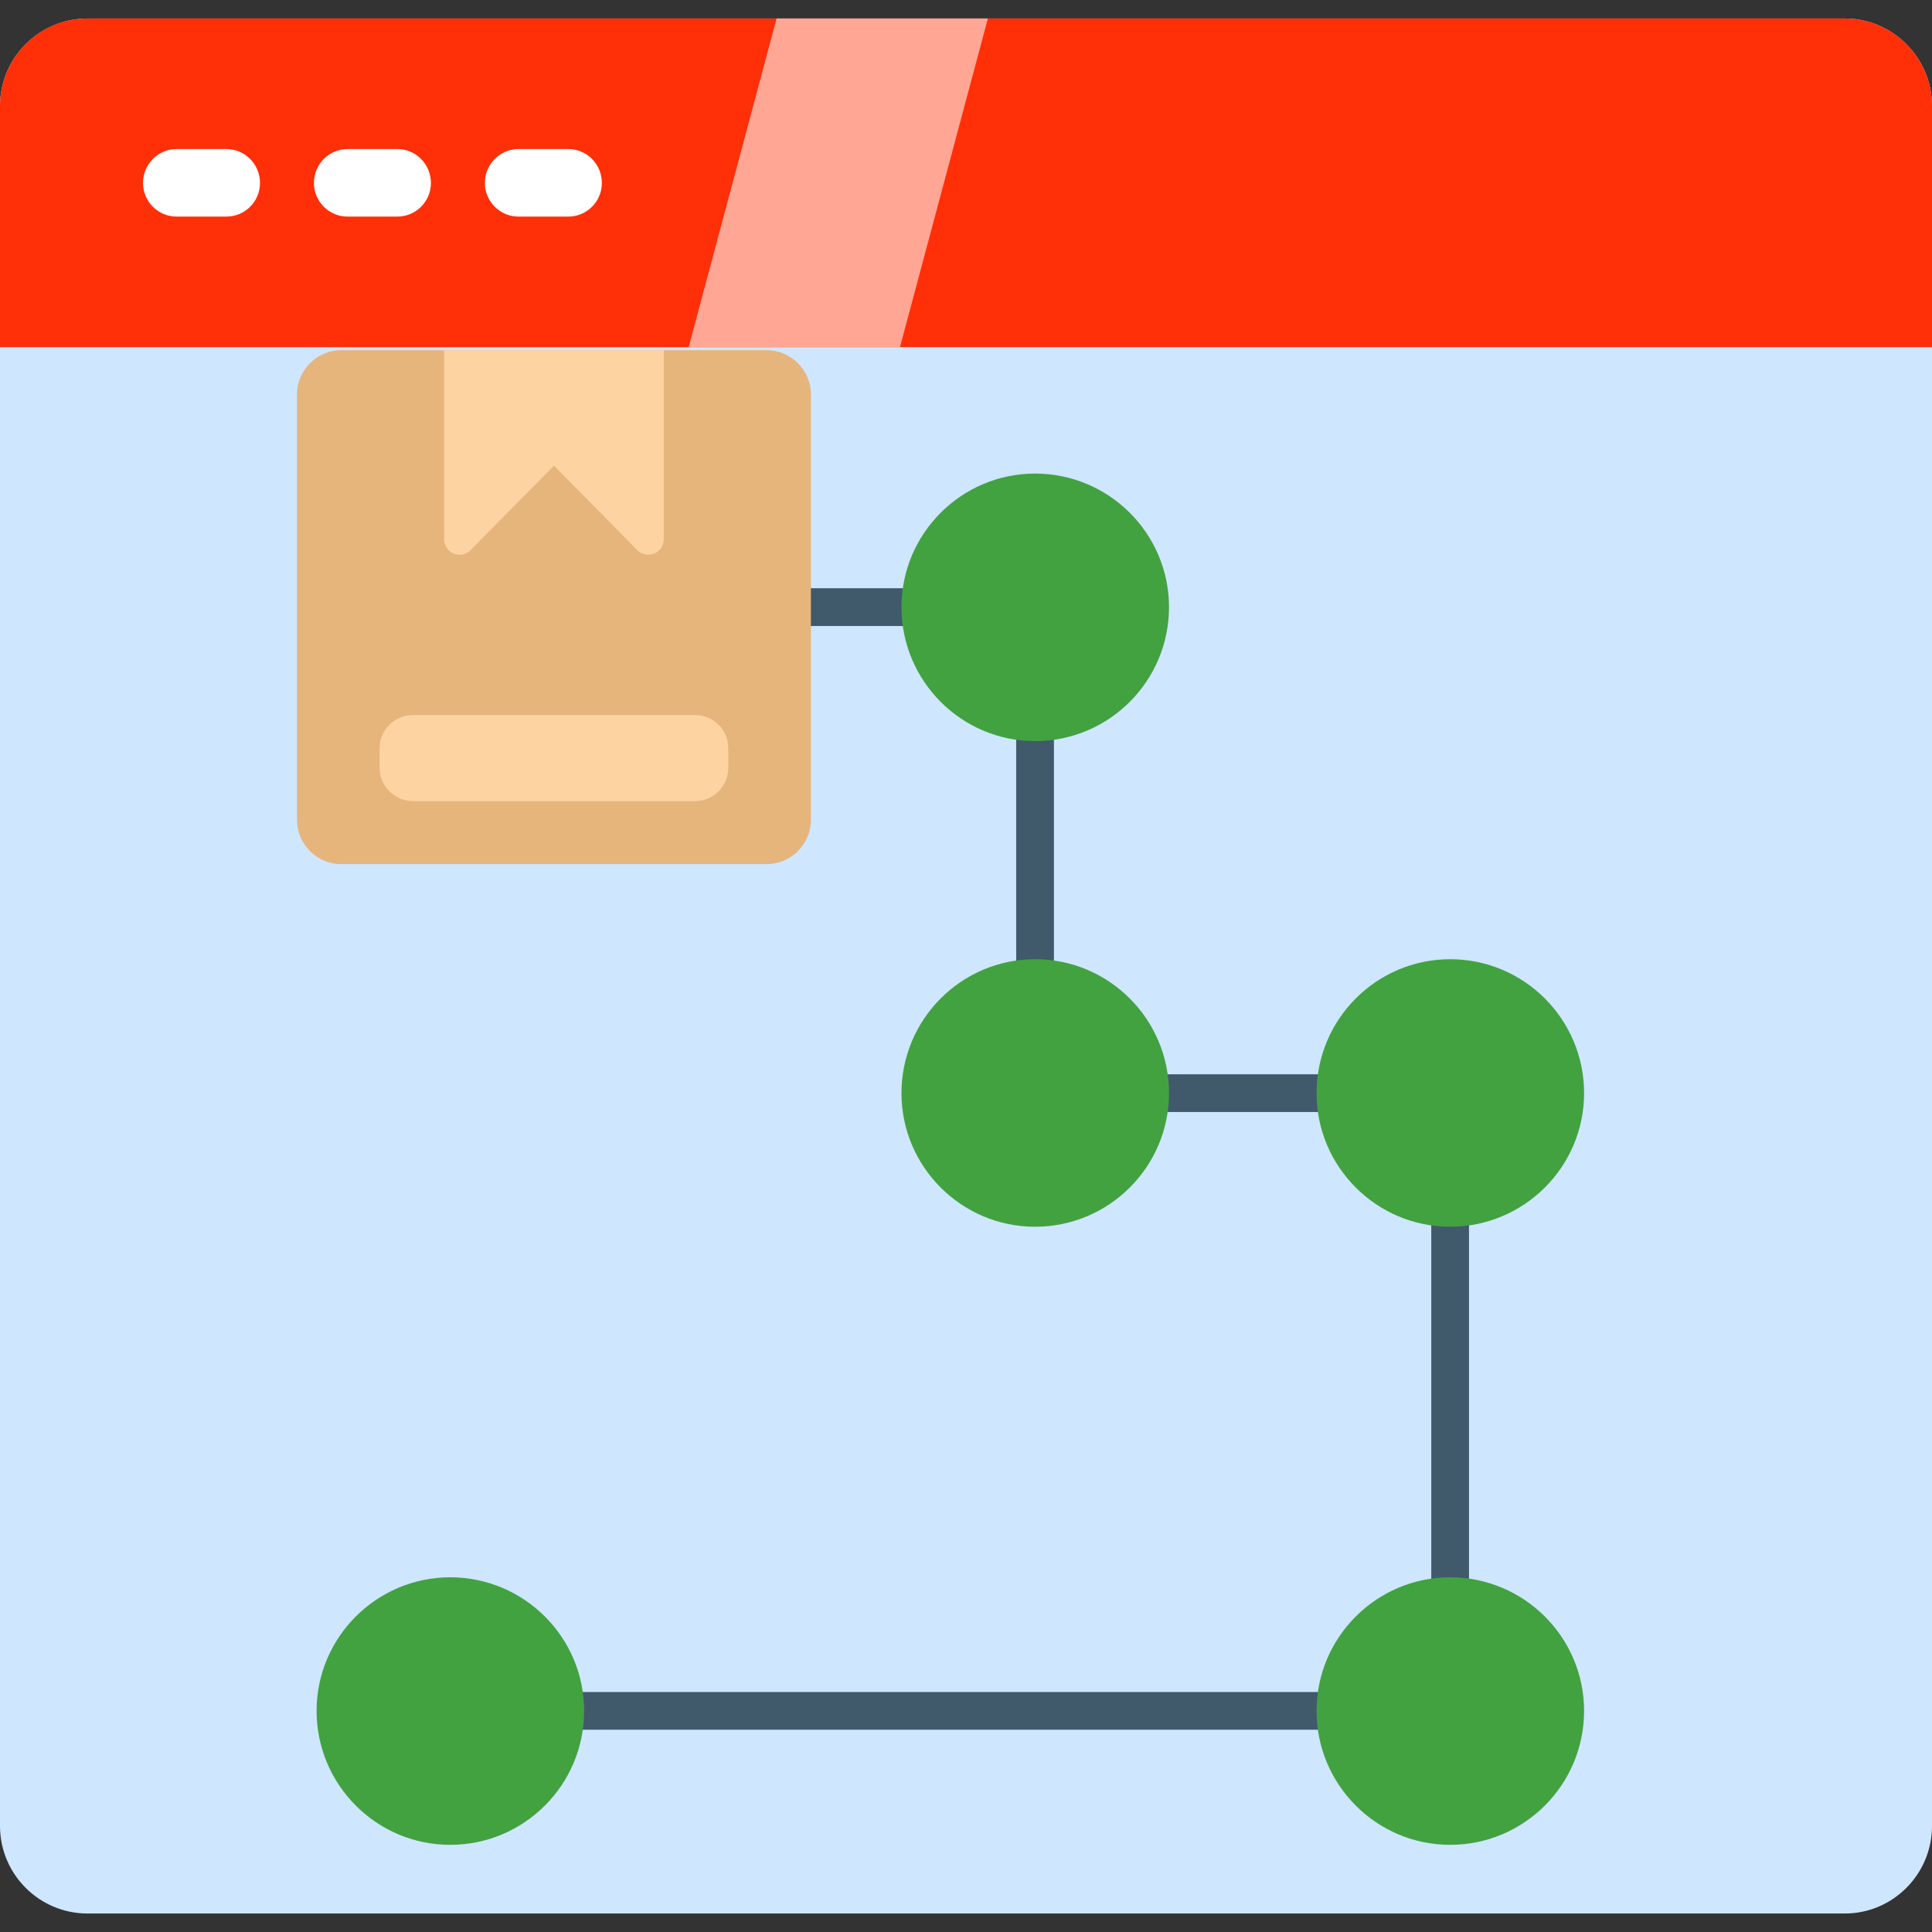 <svg version="1.2" xmlns="http://www.w3.org/2000/svg" viewBox="0 0 512 512" width="60" height="60">
	<rect x="0" y="0" width="512" height="512" fill="#333333" stroke="none"/>
	<title>Creating a Detailed Product Roadmap</title>
	<style>
		.s0 { fill: #cfe6ff } 
		.s1 { fill: #ff2f08 } 
		.s2 { fill: #ffa695 } 
		.s3 { fill: #ffffff } 
		.s4 { fill: #40596b } 
		.s5 { fill: #42a240 } 
		.s6 { fill: #e6b57c } 
		.s7 { fill: #fdd3a2 } 
	</style>
	<g id="Layer_x0020_1">
		<g id="_2119772022688">
			<g>
				<path fill-rule="evenodd" class="s0" d="m488.9 507.1h-465.7c-12.8 0-23.2-10.4-23.2-23.2v-455.8c0-12.8 10.4-23.2 23.2-23.2h465.7c12.7 0 23.1 10.4 23.1 23.2v455.8c0 12.8-10.4 23.2-23.1 23.2z"/>
				<path fill-rule="evenodd" class="s1" d="m0 92v-63.9c0-12.8 10.4-23.2 23.1-23.2h465.8c12.7 0 23.1 10.4 23.1 23.2v63.9z"/>
				<path fill-rule="evenodd" class="s2" d="m205.8 4.9h56l-23.3 87.1h-56z"/>
				<g>
					<path fill-rule="evenodd" class="s3" d="m60 57.4h-13.2c-4.9 0-8.9-4-8.9-8.9 0-5 4-9 8.9-9h13.2c4.9 0 8.9 4 8.9 9 0 4.9-4 8.9-8.9 8.9z"/>
					<path fill-rule="evenodd" class="s3" d="m105.3 57.4h-13.2c-4.9 0-8.9-4-8.9-8.9 0-5 4-9 8.9-9h13.2c4.9 0 8.9 4 8.9 9 0 4.9-4 8.9-8.9 8.9z"/>
					<path fill-rule="evenodd" class="s3" d="m150.6 57.4h-13.2c-4.9 0-8.9-4-8.9-8.9 0-5 4-9 8.9-9h13.2c4.9 0 8.9 4 8.9 9 0 4.9-4 8.9-8.9 8.9z"/>
				</g>
			</g>
			<path fill-rule="evenodd" class="s4" d="m353.9 458.4h-204.1c-2.8 0-5-2.2-5-5 0-2.7 2.2-5 5-5h204.1c2.7 0 5 2.3 5 5 0 2.8-2.3 5-5 5zm30.4-30.4c-2.7 0-5-2.3-5-5v-102.9c0-2.7 2.3-5 5-5 2.8 0 5 2.3 5 5v102.9c0 2.7-2.2 5-5 5zm-30.4-133.3h-49.1c-2.8 0-5-2.3-5-5 0-2.8 2.2-5 5-5h49.1c2.7 0 5 2.2 5 5 0 2.7-2.3 5-5 5zm-79.6-30.5c-2.7 0-5-2.2-5-5v-67.8c0-2.8 2.3-5 5-5 2.8 0 5 2.2 5 5v67.8c0 2.8-2.2 5-5 5zm-30.4-98.3h-34.6c-2.7 0-5-2.2-5-5 0-2.7 2.3-5 5-5h34.6c2.7 0 5 2.3 5 5 0 2.8-2.3 5-5 5z"/>
			<g>
				<path fill-rule="evenodd" class="s5" d="m274.3 325.1c-19.5 0-35.4-15.9-35.4-35.4 0-19.6 15.9-35.5 35.4-35.5 19.6 0 35.5 15.9 35.5 35.5 0 19.5-15.9 35.4-35.5 35.4z"/>
				<path fill-rule="evenodd" class="s5" d="m384.3 325.1c-19.5 0-35.4-15.9-35.4-35.4 0-19.6 15.9-35.5 35.4-35.5 19.6 0 35.5 15.9 35.5 35.5 0 19.5-15.9 35.4-35.5 35.4z"/>
				<path fill-rule="evenodd" class="s5" d="m384.3 488.9c-19.5 0-35.4-15.9-35.4-35.5 0-19.5 15.9-35.4 35.4-35.4 19.6 0 35.5 15.9 35.5 35.4 0 19.6-15.9 35.5-35.5 35.5z"/>
				<path fill-rule="evenodd" class="s5" d="m119.3 488.9c-19.5 0-35.4-15.9-35.4-35.5 0-19.5 15.9-35.4 35.4-35.4 19.6 0 35.5 15.9 35.5 35.4 0 19.6-15.9 35.5-35.5 35.5z"/>
				<path fill-rule="evenodd" class="s5" d="m274.3 196.4c-19.5 0-35.4-15.9-35.4-35.5 0-19.5 15.9-35.4 35.4-35.4 19.6 0 35.5 15.9 35.5 35.4 0 19.6-15.9 35.5-35.5 35.5z"/>
			</g>
			<g>
				<path fill-rule="evenodd" class="s6" d="m203.2 229h-112.8c-6.4 0-11.7-5.3-11.7-11.7v-112.8c0-6.4 5.3-11.7 11.7-11.7h112.8c6.4 0 11.7 5.3 11.7 11.7v112.8c0 6.4-5.3 11.7-11.7 11.7z"/>
				<g>
					<path fill-rule="evenodd" class="s7" d="m117.7 92.8h58.2v50.1c0 1.7-1 3.2-2.5 3.8-1.5 0.6-3.3 0.3-4.5-0.9l-22.1-22.4-22.1 22.4c-0.8 0.8-1.8 1.2-2.9 1.2q-0.8 0-1.6-0.3c-1.5-0.6-2.5-2.1-2.5-3.8z"/>
					<path fill-rule="evenodd" class="s7" d="m184.2 212.3h-74.8c-4.8 0-8.8-4-8.8-8.8v-5.2c0-4.9 4-8.8 8.8-8.8h74.8c4.9 0 8.8 3.9 8.8 8.8v5.2c0 4.8-3.9 8.8-8.8 8.8z"/>
				</g>
			</g>
		</g>
	</g>
</svg>